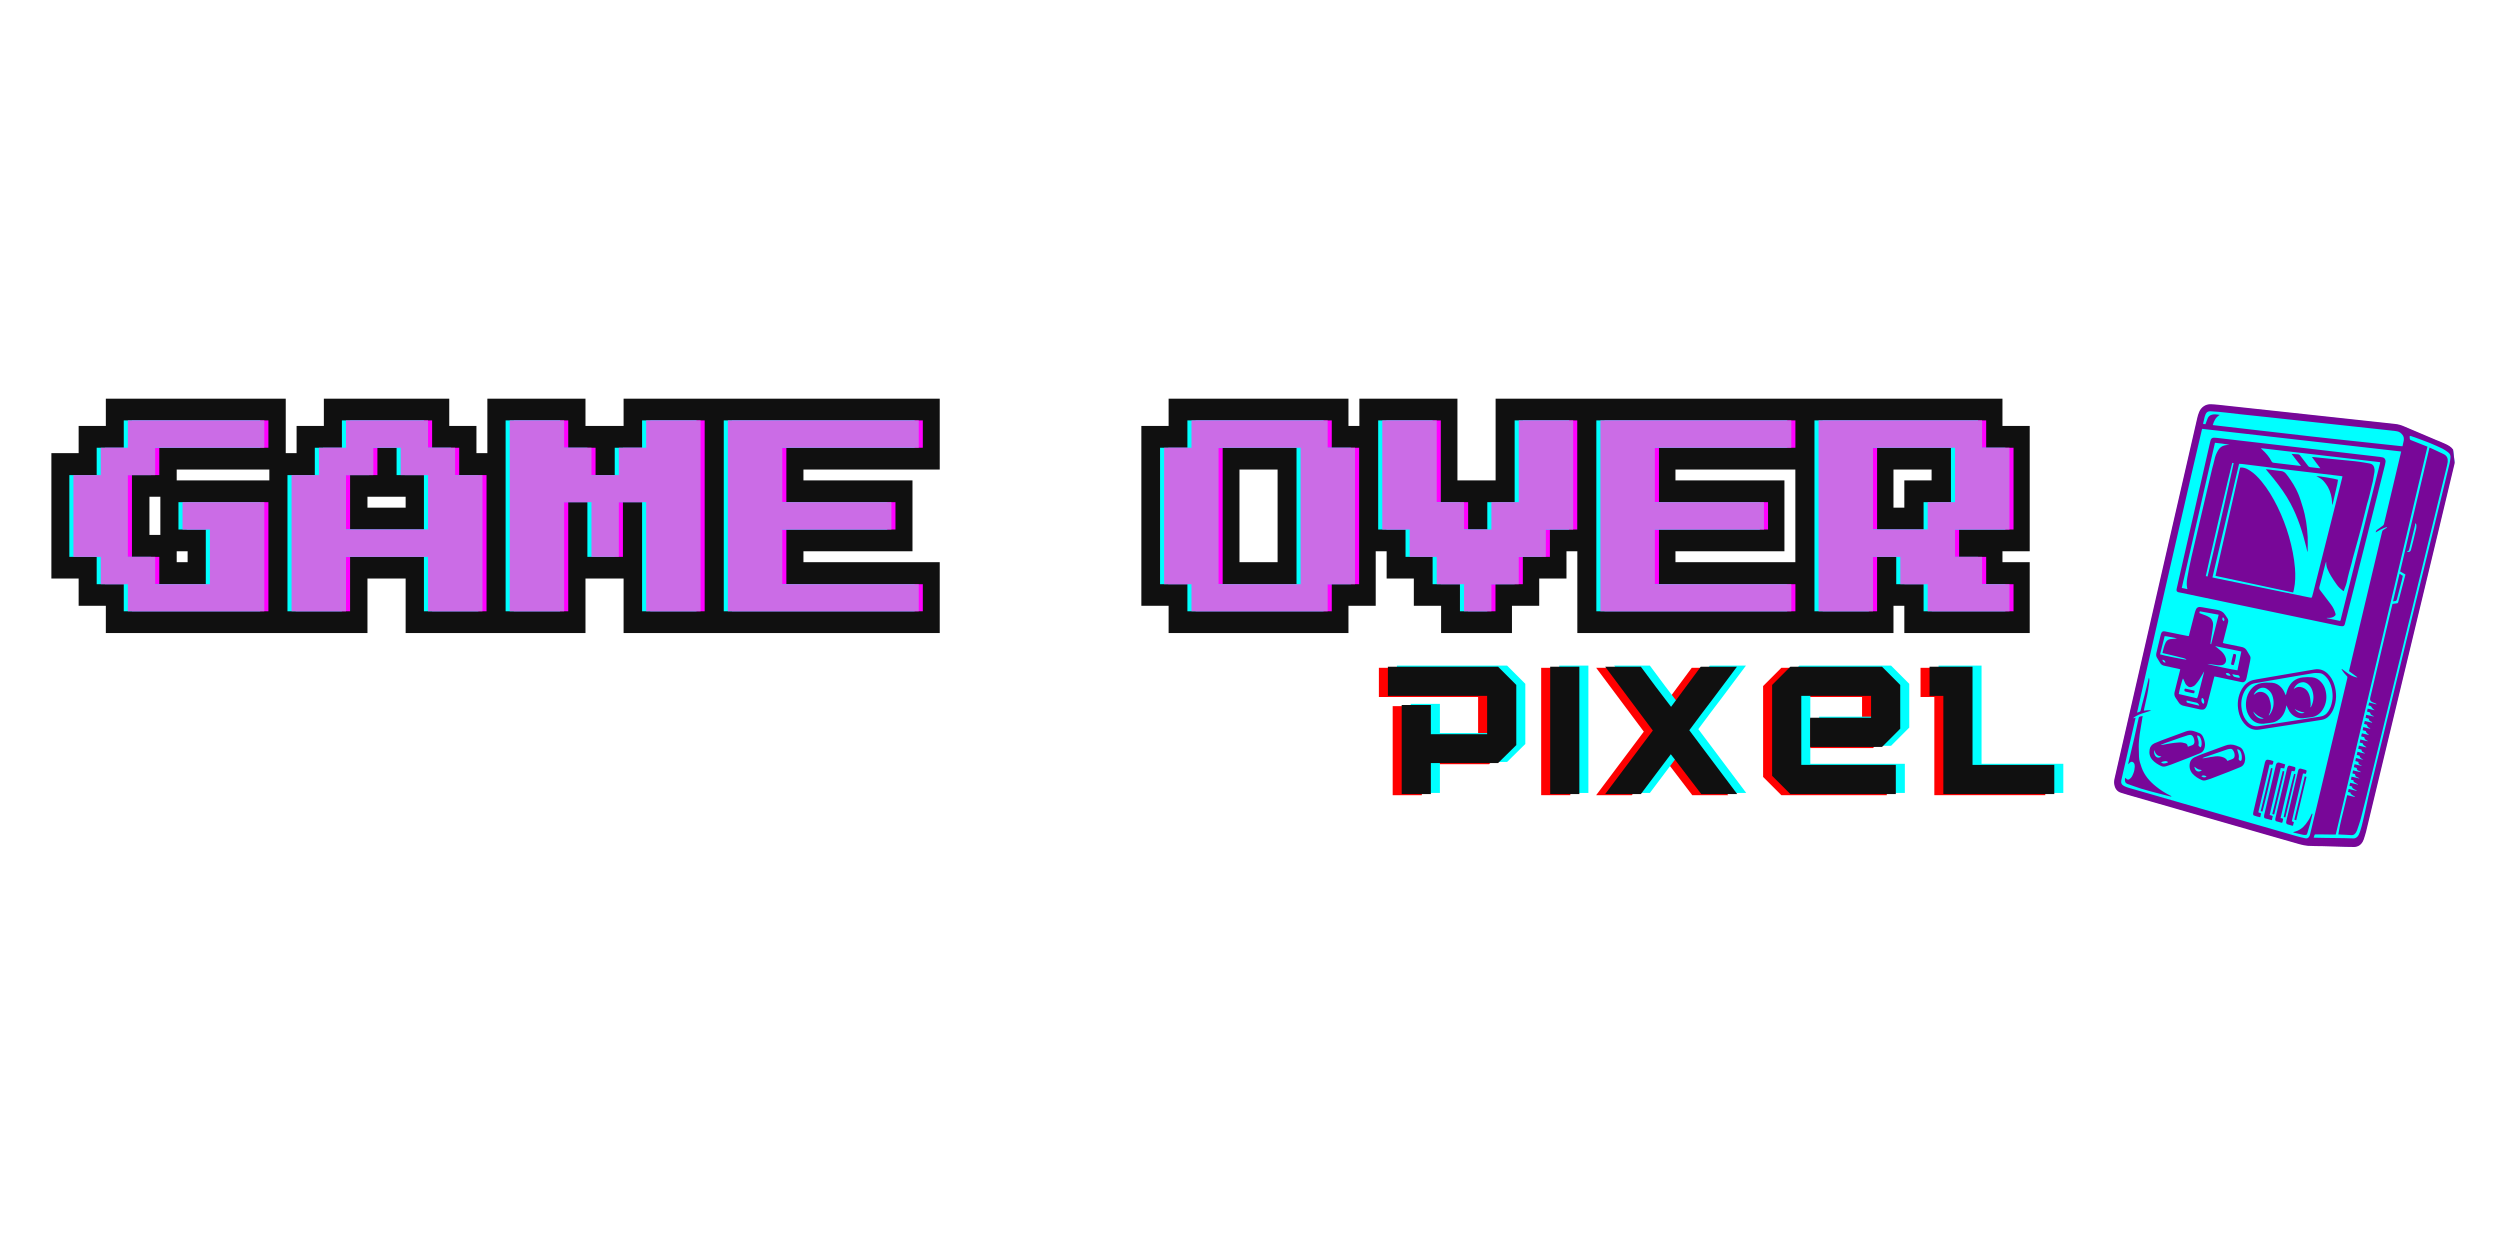 <svg version="1.0" preserveAspectRatio="xMidYMid meet" height="100" viewBox="0 0 150 75" zoomAndPan="magnify" width="200" xmlns:xlink="http://www.w3.org/1999/xlink" xmlns="http://www.w3.org/2000/svg"><defs><g></g><clipPath id="a1d6199bf3"><path clip-rule="nonzero" d="M 126 24 L 148 24 L 148 51 L 126 51 Z M 126 24"></path></clipPath><clipPath id="38bf67d732"><path clip-rule="nonzero" d="M 124.234 25.203 L 146.656 22.527 L 149.91 49.82 L 127.492 52.492 Z M 124.234 25.203"></path></clipPath><clipPath id="483f137c80"><path clip-rule="nonzero" d="M 124.234 25.203 L 146.656 22.527 L 149.91 49.82 L 127.492 52.492 Z M 124.234 25.203"></path></clipPath></defs><path stroke-miterlimit="4" stroke-opacity="1" stroke-width="8" stroke="#101010" d="M 79.995 43.005 L 79.995 38.003 L 75.005 38.003 L 75.005 33.001 L 70.003 33.001 L 70.003 17.995 L 75.005 17.995 L 75.005 13.005 L 79.995 13.005 L 79.995 8.003 L 105.005 8.003 L 105.005 13.005 L 84.997 13.005 L 84.997 17.995 L 79.995 17.995 L 79.995 33.001 L 84.997 33.001 L 84.997 38.003 L 95.001 38.003 L 95.001 27.999 L 89.999 27.999 L 89.999 22.997 L 105.005 22.997 L 105.005 43.005 Z M 109.995 43.005 L 109.995 17.995 L 114.997 17.995 L 114.997 13.005 L 119.999 13.005 L 119.999 8.003 L 135.005 8.003 L 135.005 13.005 L 139.995 13.005 L 139.995 17.995 L 144.997 17.995 L 144.997 43.005 L 135.005 43.005 L 135.005 33.001 L 119.999 33.001 L 119.999 43.005 Z M 119.999 27.999 L 135.005 27.999 L 135.005 17.995 L 130.003 17.995 L 130.003 13.005 L 125.001 13.005 L 125.001 17.995 L 119.999 17.995 Z M 149.999 43.005 L 149.999 8.003 L 160.003 8.003 L 160.003 13.005 L 165.005 13.005 L 165.005 17.995 L 169.995 17.995 L 169.995 13.005 L 174.997 13.005 L 174.997 8.003 L 185.001 8.003 L 185.001 43.005 L 174.997 43.005 L 174.997 22.997 L 169.995 22.997 L 169.995 33.001 L 165.005 33.001 L 165.005 22.997 L 160.003 22.997 L 160.003 43.005 Z M 190.003 43.005 L 190.003 8.003 L 225.004 8.003 L 225.004 13.005 L 199.995 13.005 L 199.995 22.997 L 220.003 22.997 L 220.003 27.999 L 199.995 27.999 L 199.995 38.003 L 225.004 38.003 L 225.004 43.005 Z M 275 43.005 L 275 38.003 L 269.998 38.003 L 269.998 13.005 L 275 13.005 L 275 8.003 L 299.998 8.003 L 299.998 13.005 L 305 13.005 L 305 38.003 L 299.998 38.003 L 299.998 43.005 Z M 280.002 38.003 L 294.996 38.003 L 294.996 13.005 L 280.002 13.005 Z M 324.996 43.005 L 324.996 38.003 L 319.994 38.003 L 319.994 33.001 L 315.004 33.001 L 315.004 27.999 L 310.002 27.999 L 310.002 8.003 L 319.994 8.003 L 319.994 22.997 L 324.996 22.997 L 324.996 27.999 L 329.998 27.999 L 329.998 22.997 L 335 22.997 L 335 8.003 L 345.004 8.003 L 345.004 27.999 L 340.002 27.999 L 340.002 33.001 L 335 33.001 L 335 38.003 L 329.998 38.003 L 329.998 43.005 Z M 349.994 43.005 L 349.994 8.003 L 384.996 8.003 L 384.996 13.005 L 359.998 13.005 L 359.998 22.997 L 379.994 22.997 L 379.994 27.999 L 359.998 27.999 L 359.998 38.003 L 384.996 38.003 L 384.996 43.005 Z M 389.998 43.005 L 389.998 8.003 L 419.998 8.003 L 419.998 13.005 L 425 13.005 L 425 27.999 L 414.996 27.999 L 414.996 33.001 L 419.998 33.001 L 419.998 38.003 L 425 38.003 L 425 43.005 L 409.994 43.005 L 409.994 38.003 L 405.004 38.003 L 405.004 33.001 L 400.002 33.001 L 400.002 43.005 Z M 400.002 27.999 L 409.994 27.999 L 409.994 22.997 L 414.996 22.997 L 414.996 13.005 L 400.002 13.005 Z M 400.002 27.999" stroke-linejoin="miter" fill="none" transform="matrix(0.327, 0, 0, 0.327, -18.5, 22.612)" stroke-linecap="butt"></path><g fill-opacity="1" fill="#101010"><g transform="translate(4.405, 38.318)"><g><path d="M 3.266 -1.641 L 3.266 -3.266 L 1.641 -3.266 L 1.641 -4.906 L 0 -4.906 L 0 -9.812 L 1.641 -9.812 L 1.641 -11.453 L 3.266 -11.453 L 3.266 -13.094 L 11.453 -13.094 L 11.453 -11.453 L 4.906 -11.453 L 4.906 -9.812 L 3.266 -9.812 L 3.266 -4.906 L 4.906 -4.906 L 4.906 -3.266 L 8.188 -3.266 L 8.188 -6.547 L 6.547 -6.547 L 6.547 -8.188 L 11.453 -8.188 L 11.453 -1.641 Z M 3.266 -1.641"></path></g></g></g><g fill-opacity="1" fill="#101010"><g transform="translate(17.494, 38.318)"><g><path d="M 0 -1.641 L 0 -9.812 L 1.641 -9.812 L 1.641 -11.453 L 3.266 -11.453 L 3.266 -13.094 L 8.188 -13.094 L 8.188 -11.453 L 9.812 -11.453 L 9.812 -9.812 L 11.453 -9.812 L 11.453 -1.641 L 8.188 -1.641 L 8.188 -4.906 L 3.266 -4.906 L 3.266 -1.641 Z M 3.266 -6.547 L 8.188 -6.547 L 8.188 -9.812 L 6.547 -9.812 L 6.547 -11.453 L 4.906 -11.453 L 4.906 -9.812 L 3.266 -9.812 Z M 3.266 -6.547"></path></g></g></g><g fill-opacity="1" fill="#101010"><g transform="translate(30.582, 38.318)"><g><path d="M 0 -1.641 L 0 -13.094 L 3.266 -13.094 L 3.266 -11.453 L 4.906 -11.453 L 4.906 -9.812 L 6.547 -9.812 L 6.547 -11.453 L 8.188 -11.453 L 8.188 -13.094 L 11.453 -13.094 L 11.453 -1.641 L 8.188 -1.641 L 8.188 -8.188 L 6.547 -8.188 L 6.547 -4.906 L 4.906 -4.906 L 4.906 -8.188 L 3.266 -8.188 L 3.266 -1.641 Z M 0 -1.641"></path></g></g></g><g fill-opacity="1" fill="#101010"><g transform="translate(43.671, 38.318)"><g><path d="M 0 -1.641 L 0 -13.094 L 11.453 -13.094 L 11.453 -11.453 L 3.266 -11.453 L 3.266 -8.188 L 9.812 -8.188 L 9.812 -6.547 L 3.266 -6.547 L 3.266 -3.266 L 11.453 -3.266 L 11.453 -1.641 Z M 0 -1.641"></path></g></g></g><g fill-opacity="1" fill="#101010"><g transform="translate(56.76, 38.318)"><g></g></g></g><g fill-opacity="1" fill="#101010"><g transform="translate(69.848, 38.318)"><g><path d="M 1.641 -1.641 L 1.641 -3.266 L 0 -3.266 L 0 -11.453 L 1.641 -11.453 L 1.641 -13.094 L 9.812 -13.094 L 9.812 -11.453 L 11.453 -11.453 L 11.453 -3.266 L 9.812 -3.266 L 9.812 -1.641 Z M 3.266 -3.266 L 8.188 -3.266 L 8.188 -11.453 L 3.266 -11.453 Z M 3.266 -3.266"></path></g></g></g><g fill-opacity="1" fill="#101010"><g transform="translate(82.937, 38.318)"><g><path d="M 4.906 -1.641 L 4.906 -3.266 L 3.266 -3.266 L 3.266 -4.906 L 1.641 -4.906 L 1.641 -6.547 L 0 -6.547 L 0 -13.094 L 3.266 -13.094 L 3.266 -8.188 L 4.906 -8.188 L 4.906 -6.547 L 6.547 -6.547 L 6.547 -8.188 L 8.188 -8.188 L 8.188 -13.094 L 11.453 -13.094 L 11.453 -6.547 L 9.812 -6.547 L 9.812 -4.906 L 8.188 -4.906 L 8.188 -3.266 L 6.547 -3.266 L 6.547 -1.641 Z M 4.906 -1.641"></path></g></g></g><g fill-opacity="1" fill="#101010"><g transform="translate(96.025, 38.318)"><g><path d="M 0 -1.641 L 0 -13.094 L 11.453 -13.094 L 11.453 -11.453 L 3.266 -11.453 L 3.266 -8.188 L 9.812 -8.188 L 9.812 -6.547 L 3.266 -6.547 L 3.266 -3.266 L 11.453 -3.266 L 11.453 -1.641 Z M 0 -1.641"></path></g></g></g><g fill-opacity="1" fill="#101010"><g transform="translate(109.114, 38.318)"><g><path d="M 0 -1.641 L 0 -13.094 L 9.812 -13.094 L 9.812 -11.453 L 11.453 -11.453 L 11.453 -6.547 L 8.188 -6.547 L 8.188 -4.906 L 9.812 -4.906 L 9.812 -3.266 L 11.453 -3.266 L 11.453 -1.641 L 6.547 -1.641 L 6.547 -3.266 L 4.906 -3.266 L 4.906 -4.906 L 3.266 -4.906 L 3.266 -1.641 Z M 3.266 -6.547 L 6.547 -6.547 L 6.547 -8.188 L 8.188 -8.188 L 8.188 -11.453 L 3.266 -11.453 Z M 3.266 -6.547"></path></g></g></g><g clip-path="url(#a1d6199bf3)"><g clip-path="url(#38bf67d732)"><g clip-path="url(#483f137c80)"><path fill-rule="nonzero" fill-opacity="1" d="M 141.301 50.789 C 141.285 50.789 141.27 50.793 141.254 50.793 C 141.199 50.793 141.145 50.789 141.09 50.789 C 140.969 50.789 140.844 50.785 140.723 50.781 C 140.539 50.777 140.352 50.77 140.168 50.762 C 139.906 50.754 139.641 50.746 139.375 50.738 C 139.266 50.734 139.152 50.734 139.043 50.734 C 138.859 50.734 138.668 50.73 138.484 50.719 C 138.301 50.707 138.113 50.66 137.992 50.629 C 137.535 50.5 137.07 50.367 136.621 50.234 C 136.473 50.191 136.324 50.148 136.176 50.105 C 134.586 49.652 133 49.195 131.414 48.738 C 130.164 48.379 128.918 48.02 127.668 47.66 C 127.598 47.637 127.523 47.613 127.449 47.594 C 127.395 47.578 127.34 47.559 127.285 47.543 C 127.066 47.477 126.934 47.324 126.887 47.074 C 126.859 46.934 126.883 46.793 126.914 46.66 C 127.023 46.188 127.133 45.711 127.238 45.238 L 128.148 41.281 C 128.707 38.852 129.262 36.426 129.82 33.996 L 130.395 31.48 C 130.883 29.355 131.371 27.227 131.859 25.102 C 131.891 24.965 131.93 24.848 131.973 24.738 C 132.074 24.488 132.289 24.32 132.543 24.289 C 132.574 24.285 132.609 24.281 132.645 24.285 C 132.781 24.289 132.922 24.297 133.078 24.316 C 134.383 24.457 135.688 24.598 136.992 24.738 L 139.309 24.988 C 140.133 25.078 140.957 25.168 141.781 25.258 C 142.062 25.289 142.344 25.316 142.621 25.348 C 142.977 25.387 143.328 25.422 143.68 25.461 C 143.871 25.48 144.059 25.531 144.25 25.617 C 144.711 25.816 145.18 26.012 145.633 26.203 C 145.801 26.273 145.969 26.348 146.137 26.418 C 146.195 26.441 146.254 26.465 146.312 26.488 C 146.43 26.539 146.551 26.59 146.672 26.645 C 146.781 26.691 146.871 26.742 146.953 26.793 C 147.141 26.91 147.246 27.078 147.277 27.297 C 147.301 27.461 147.285 27.637 147.238 27.84 C 147.133 28.273 147.031 28.707 146.926 29.141 C 146.695 30.109 146.457 31.109 146.223 32.094 C 145.539 34.93 144.855 37.766 144.172 40.605 L 142.996 45.484 C 142.648 46.93 142.289 48.422 141.934 49.891 C 141.906 50.012 141.867 50.137 141.828 50.254 C 141.82 50.281 141.809 50.312 141.801 50.344 C 141.785 50.387 141.762 50.434 141.742 50.473 C 141.641 50.66 141.496 50.766 141.301 50.789 Z M 141.301 50.789" fill="#00ffff"></path><path fill-rule="nonzero" fill-opacity="1" d="M 146.969 26.766 C 146.879 26.707 146.781 26.66 146.684 26.617 C 146.508 26.535 146.328 26.465 146.148 26.391 C 145.52 26.125 144.891 25.859 144.262 25.59 C 144.074 25.508 143.887 25.453 143.684 25.434 C 143.051 25.363 142.418 25.297 141.785 25.227 C 140.379 25.074 138.973 24.922 137.566 24.77 C 136.07 24.609 134.578 24.445 133.082 24.285 C 132.938 24.27 132.793 24.258 132.645 24.254 C 132.336 24.242 132.062 24.434 131.945 24.727 C 131.895 24.848 131.859 24.973 131.832 25.094 C 131.148 28.059 130.473 31.023 129.789 33.988 C 128.934 37.723 128.078 41.453 127.223 45.188 C 127.109 45.676 126.996 46.164 126.887 46.656 C 126.852 46.793 126.828 46.938 126.859 47.078 C 126.902 47.32 127.027 47.5 127.273 47.57 C 127.402 47.609 127.531 47.648 127.66 47.688 C 128.91 48.047 130.156 48.406 131.406 48.766 C 132.992 49.223 134.578 49.68 136.168 50.137 C 136.773 50.309 137.379 50.488 137.984 50.656 C 138.148 50.699 138.316 50.738 138.48 50.75 C 138.777 50.77 139.078 50.762 139.375 50.77 C 139.824 50.781 140.273 50.797 140.723 50.812 C 140.898 50.816 141.078 50.82 141.254 50.82 C 141.492 50.809 141.66 50.691 141.77 50.488 C 141.793 50.445 141.812 50.398 141.828 50.352 C 141.875 50.203 141.926 50.051 141.965 49.898 C 142.426 47.988 142.887 46.078 143.344 44.168 C 144.312 40.145 145.281 36.121 146.25 32.098 C 146.59 30.684 146.93 29.266 147.266 27.848 C 147.309 27.664 147.332 27.48 147.305 27.293 C 147.273 27.062 147.16 26.891 146.969 26.766 Z M 132.195 25.375 C 132.223 25.25 132.25 25.129 132.281 25.008 C 132.297 24.949 132.316 24.895 132.34 24.844 C 132.398 24.715 132.5 24.668 132.637 24.676 C 133.234 24.707 133.828 24.789 134.422 24.855 C 135.754 24.992 137.086 25.141 138.418 25.285 C 139.848 25.438 141.281 25.594 142.715 25.75 C 143.035 25.785 143.359 25.82 143.68 25.855 C 143.73 25.863 143.777 25.871 143.828 25.879 C 143.977 25.906 144.086 26 144.168 26.117 C 144.234 26.211 144.238 26.316 144.227 26.422 C 144.207 26.539 144.176 26.652 144.152 26.77 C 144.125 26.77 144.102 26.77 144.078 26.77 C 143.434 26.699 142.789 26.629 142.145 26.562 C 141.707 26.516 141.27 26.469 140.832 26.422 C 140.137 26.344 139.445 26.277 138.75 26.195 C 136.797 25.973 134.84 25.746 132.887 25.52 C 132.852 25.516 132.812 25.512 132.766 25.504 C 132.84 25.254 132.941 25.039 133.184 24.895 C 132.992 24.863 132.824 24.832 132.656 24.902 C 132.555 24.945 132.488 25.023 132.449 25.129 C 132.418 25.203 132.391 25.281 132.363 25.359 C 132.355 25.387 132.344 25.418 132.328 25.453 C 132.281 25.449 132.234 25.445 132.188 25.438 C 132.191 25.414 132.191 25.391 132.195 25.375 Z M 138.566 50.172 C 138.512 50.277 138.434 50.324 138.316 50.297 C 138.145 50.262 137.973 50.219 137.805 50.172 C 135.895 49.621 133.98 49.07 132.066 48.52 C 130.617 48.102 129.164 47.684 127.711 47.266 C 127.625 47.242 127.539 47.207 127.457 47.168 C 127.301 47.094 127.242 46.977 127.281 46.805 C 127.332 46.578 127.383 46.352 127.438 46.121 C 127.66 45.137 127.887 44.152 128.113 43.168 C 128.121 43.137 128.125 43.105 128.137 43.062 C 128.074 43.078 128.035 43.086 127.988 43.098 C 128.023 43.031 128.301 42.879 128.5 42.816 C 128.688 42.754 128.871 42.695 129.074 42.633 C 128.922 42.594 128.781 42.625 128.629 42.641 C 128.645 42.57 128.652 42.508 128.668 42.445 C 128.777 41.973 128.887 41.504 128.945 41.02 C 128.953 40.957 128.961 40.895 128.965 40.828 C 128.965 40.773 128.957 40.719 128.938 40.664 C 128.934 40.676 128.922 40.684 128.922 40.695 C 128.836 41.035 128.758 41.379 128.672 41.719 C 128.617 41.93 128.559 42.141 128.504 42.352 C 128.477 42.449 128.453 42.543 128.434 42.641 C 128.426 42.676 128.406 42.695 128.371 42.707 C 128.32 42.723 128.273 42.738 128.223 42.758 C 128.219 42.691 132.074 25.859 132.125 25.73 C 136.102 26.184 140.078 26.637 144.07 27.09 C 144.062 27.121 144.059 27.148 144.051 27.176 C 143.832 28.102 143.613 29.023 143.395 29.945 C 143.277 30.438 143.16 30.93 143.043 31.418 C 143.031 31.48 143.004 31.52 142.949 31.555 C 142.844 31.629 142.738 31.703 142.637 31.781 C 142.562 31.84 142.555 31.867 142.539 31.945 C 142.758 31.816 142.969 31.691 143.207 31.621 C 143.211 31.629 143.215 31.637 143.223 31.645 C 143.203 31.66 143.188 31.676 143.168 31.691 C 143.117 31.727 143.066 31.762 143.012 31.789 C 142.957 31.816 142.938 31.855 142.926 31.91 C 142.566 33.422 142.207 34.934 141.848 36.441 C 141.551 37.688 141.258 38.93 140.961 40.176 C 140.953 40.203 140.949 40.23 140.941 40.27 C 141.105 40.391 141.273 40.512 141.438 40.633 C 141.438 40.637 141.438 40.641 141.434 40.645 C 141.418 40.645 141.398 40.645 141.383 40.641 C 141.18 40.594 141 40.5 140.836 40.375 C 140.738 40.297 140.633 40.227 140.531 40.152 C 140.523 40.148 140.512 40.145 140.484 40.137 C 140.547 40.238 140.594 40.328 140.668 40.406 C 140.715 40.453 140.758 40.508 140.805 40.555 C 140.848 40.594 140.852 40.633 140.84 40.688 C 140.77 40.969 140.703 41.254 140.637 41.539 C 140.113 43.727 139.594 45.918 139.074 48.105 C 138.922 48.746 138.77 49.391 138.613 50.031 C 138.602 50.078 138.59 50.125 138.566 50.172 Z M 147.027 27.488 C 147.012 27.594 147 27.699 146.977 27.801 C 146.047 31.625 145.113 35.449 144.18 39.27 C 143.488 42.117 142.793 44.961 142.102 47.809 C 142.043 48.055 142 48.305 141.938 48.551 C 141.824 49.004 141.75 49.469 141.598 49.91 C 141.559 50.02 141.516 50.129 141.43 50.215 C 141.367 50.27 141.301 50.305 141.219 50.305 C 141.035 50.301 140.852 50.293 140.668 50.289 C 140.238 50.285 139.812 50.277 139.387 50.273 C 139.219 50.27 139.051 50.266 138.879 50.262 C 138.863 50.262 138.848 50.258 138.82 50.254 C 138.84 50.199 138.855 50.148 138.871 50.102 C 138.883 50.07 138.906 50.062 138.934 50.062 C 139.004 50.062 139.07 50.062 139.137 50.062 C 139.328 50.062 139.516 50.066 139.707 50.07 C 139.828 50.074 139.949 50.074 140.074 50.074 C 140.098 50.074 140.121 50.074 140.145 50.074 C 141.98 42.316 143.812 34.562 145.648 26.801 C 145.418 26.711 145.199 26.621 144.98 26.535 C 144.867 26.492 144.758 26.445 144.645 26.402 C 144.609 26.387 144.59 26.363 144.586 26.324 C 144.586 26.285 144.578 26.25 144.578 26.211 C 144.578 26.16 144.594 26.148 144.645 26.16 C 144.734 26.188 144.82 26.219 144.91 26.25 C 145.203 26.359 145.496 26.461 145.785 26.578 C 146.047 26.684 146.301 26.801 146.555 26.922 C 146.664 26.977 146.762 27.051 146.863 27.121 C 146.992 27.207 147.055 27.328 147.027 27.488 Z M 130.711 35.535 C 130.754 35.547 130.801 35.555 130.848 35.562 C 134.027 36.23 137.203 36.895 140.383 37.559 C 140.434 37.566 140.48 37.574 140.531 37.574 C 140.613 37.574 140.656 37.543 140.684 37.465 C 140.691 37.445 140.695 37.422 140.703 37.398 C 140.883 36.68 141.062 35.961 141.246 35.242 C 141.711 33.395 142.18 31.547 142.645 29.703 C 142.797 29.098 142.949 28.496 143.098 27.895 C 143.121 27.812 143.125 27.727 143.137 27.664 C 143.117 27.547 143.07 27.469 142.969 27.445 C 142.914 27.434 142.855 27.422 142.797 27.414 C 139.539 27.031 136.277 26.652 133.016 26.273 C 132.953 26.266 132.895 26.262 132.832 26.262 C 132.738 26.262 132.672 26.312 132.641 26.402 C 132.629 26.438 132.621 26.48 132.609 26.52 C 132.359 27.621 132.109 28.723 131.855 29.824 C 131.59 31 131.32 32.172 131.051 33.344 C 130.914 33.949 130.777 34.559 130.637 35.164 C 130.625 35.23 130.602 35.293 130.594 35.359 C 130.578 35.457 130.613 35.508 130.711 35.535 Z M 135.754 26.902 C 136.285 26.965 136.82 27.027 137.355 27.09 C 139.137 27.297 140.922 27.508 142.707 27.719 C 142.738 27.723 142.77 27.727 142.793 27.73 C 142.801 27.742 142.801 27.742 142.805 27.746 C 142.805 27.746 142.809 27.75 142.809 27.754 C 142.805 27.766 142.805 27.777 142.805 27.789 C 142.012 30.93 141.223 34.07 140.434 37.211 C 140.43 37.223 140.422 37.23 140.41 37.258 C 140.141 37.199 139.875 37.145 139.609 37.09 C 139.609 37.082 139.609 37.074 139.609 37.07 C 139.641 37.07 139.676 37.074 139.707 37.074 C 139.855 37.078 139.992 37.047 140.102 36.941 C 140.137 36.906 140.145 36.875 140.133 36.832 C 140.074 36.625 139.984 36.434 139.852 36.262 C 139.633 35.977 139.418 35.688 139.199 35.402 C 139.156 35.344 139.145 35.289 139.164 35.219 C 139.285 34.758 139.402 34.297 139.52 33.836 C 139.531 33.789 139.547 33.746 139.57 33.703 C 139.57 33.723 139.574 33.742 139.574 33.766 C 139.574 33.902 139.602 34.035 139.656 34.156 C 139.715 34.297 139.781 34.434 139.863 34.562 C 139.969 34.742 140.09 34.914 140.211 35.086 C 140.312 35.23 140.445 35.348 140.586 35.453 C 140.594 35.461 140.605 35.461 140.621 35.469 C 140.648 35.398 140.672 35.324 140.699 35.258 C 140.781 35.062 140.828 34.855 140.867 34.648 C 140.887 34.551 140.914 34.449 140.941 34.352 C 140.992 34.16 141.051 33.965 141.102 33.77 C 141.125 33.699 141.133 33.621 141.152 33.551 C 141.207 33.348 141.266 33.152 141.32 32.949 C 141.367 32.781 141.418 32.609 141.461 32.438 C 141.539 32.16 141.613 31.883 141.684 31.605 C 141.801 31.156 141.91 30.699 142.023 30.246 C 142.051 30.137 142.086 30.031 142.117 29.922 C 142.141 29.828 142.164 29.734 142.188 29.641 C 142.23 29.465 142.273 29.289 142.312 29.113 C 142.332 29.039 142.352 28.965 142.367 28.891 C 142.402 28.699 142.438 28.508 142.469 28.312 C 142.484 28.223 142.473 28.137 142.449 28.047 C 142.414 27.91 142.32 27.84 142.195 27.812 C 142.078 27.789 141.957 27.77 141.84 27.75 C 141.656 27.723 141.473 27.688 141.285 27.672 C 140.77 27.617 140.258 27.57 139.742 27.52 C 139.426 27.488 139.109 27.453 138.793 27.422 C 138.773 27.418 138.754 27.418 138.715 27.418 C 138.875 27.652 139.051 27.863 139.219 28.094 C 139.176 28.094 139.152 28.094 139.129 28.09 C 138.961 28.07 138.793 28.051 138.621 28.031 C 138.562 28.023 138.52 28.004 138.484 27.953 C 138.328 27.75 138.168 27.547 138.016 27.34 C 137.977 27.285 137.934 27.262 137.867 27.258 C 137.75 27.254 137.633 27.242 137.496 27.234 C 137.68 27.484 137.867 27.715 138.062 27.957 C 138.016 27.953 137.988 27.953 137.961 27.949 C 137.445 27.891 136.934 27.828 136.418 27.766 C 136.363 27.758 136.324 27.742 136.297 27.688 C 136.152 27.406 135.953 27.176 135.719 26.965 C 135.699 26.949 135.684 26.93 135.656 26.906 C 135.691 26.887 135.723 26.898 135.754 26.902 Z M 134.535 27.84 C 135.074 27.906 135.617 27.973 136.16 28.043 C 136.488 28.082 136.82 28.129 137.148 28.168 C 138.242 28.301 139.336 28.43 140.43 28.559 C 140.465 28.566 140.504 28.57 140.547 28.578 C 140.543 28.605 140.543 28.629 140.535 28.648 C 140.48 28.879 140.422 29.109 140.363 29.336 C 139.996 30.793 139.629 32.246 139.262 33.703 C 139.105 34.32 138.949 34.938 138.793 35.555 C 138.777 35.629 138.754 35.699 138.734 35.773 C 138.703 35.871 138.703 35.871 138.605 35.855 C 138.461 35.824 138.316 35.793 138.168 35.766 C 137.195 35.562 136.219 35.363 135.242 35.164 C 134.449 35 133.652 34.836 132.855 34.672 C 132.824 34.668 132.793 34.66 132.746 34.648 C 133.281 32.371 133.812 30.102 134.344 27.828 C 134.414 27.832 134.473 27.832 134.535 27.84 Z M 134.02 27.785 C 134.023 27.863 132.492 34.508 132.453 34.59 C 132.418 34.582 132.383 34.574 132.348 34.566 C 132.348 34.488 133.891 27.867 133.934 27.773 C 133.961 27.777 133.992 27.781 134.02 27.785 Z M 132.898 26.566 C 133.195 26.598 133.484 26.633 133.77 26.684 C 133.672 26.695 133.57 26.699 133.477 26.723 C 133.312 26.762 133.184 26.859 133.094 27.008 C 132.988 27.184 132.91 27.371 132.871 27.574 C 132.836 27.758 132.773 27.938 132.73 28.117 C 132.312 29.891 131.895 31.66 131.484 33.434 C 131.387 33.848 131.312 34.27 131.234 34.688 C 131.215 34.801 131.203 34.918 131.203 35.035 C 131.199 35.109 131.219 35.184 131.227 35.262 C 131.23 35.285 131.238 35.309 131.246 35.348 C 131.129 35.324 131.023 35.305 130.906 35.277 C 131.57 32.371 132.234 29.473 132.898 26.566 Z M 129.605 39.77 C 129.664 39.875 129.754 39.926 129.871 39.949 C 130.152 40.004 130.43 40.07 130.711 40.129 C 130.742 40.137 130.777 40.148 130.816 40.16 C 130.809 40.203 130.801 40.23 130.793 40.258 C 130.742 40.457 130.691 40.652 130.641 40.852 C 130.586 41.078 130.527 41.305 130.473 41.531 C 130.445 41.652 130.465 41.766 130.535 41.867 C 130.594 41.957 130.656 42.043 130.715 42.137 C 130.785 42.254 130.887 42.32 131.02 42.348 C 131.348 42.418 131.676 42.492 132.004 42.566 C 132.047 42.574 132.09 42.578 132.133 42.578 C 132.219 42.582 132.285 42.547 132.336 42.477 C 132.387 42.414 132.414 42.34 132.434 42.266 C 132.566 41.738 132.699 41.211 132.836 40.684 C 132.844 40.652 132.855 40.621 132.867 40.586 C 132.934 40.598 132.988 40.609 133.047 40.621 C 133.527 40.723 134.008 40.82 134.488 40.926 C 134.648 40.961 134.723 40.875 134.766 40.773 C 134.781 40.727 134.797 40.676 134.805 40.625 C 134.875 40.301 134.941 39.977 135.008 39.652 C 135.02 39.602 135.023 39.543 135.031 39.488 C 135.035 39.434 135.023 39.387 134.992 39.34 C 134.93 39.242 134.867 39.141 134.812 39.039 C 134.758 38.938 134.676 38.875 134.57 38.836 C 134.527 38.824 134.484 38.812 134.441 38.805 C 134.117 38.738 133.789 38.672 133.465 38.605 C 133.434 38.598 133.406 38.59 133.371 38.578 C 133.379 38.539 133.387 38.508 133.395 38.477 C 133.488 38.102 133.582 37.73 133.68 37.355 C 133.707 37.254 133.699 37.168 133.637 37.082 C 133.602 37.031 133.562 36.977 133.531 36.922 C 133.414 36.73 133.246 36.625 133.02 36.59 C 132.73 36.547 132.441 36.488 132.148 36.438 C 132.098 36.426 132.047 36.422 131.992 36.418 C 131.898 36.418 131.82 36.453 131.773 36.535 C 131.742 36.602 131.715 36.668 131.695 36.738 C 131.582 37.18 131.469 37.621 131.355 38.062 C 131.348 38.098 131.336 38.129 131.328 38.164 C 131.297 38.164 131.273 38.16 131.25 38.156 C 131.121 38.129 130.988 38.102 130.855 38.078 C 130.535 38.012 130.215 37.945 129.895 37.883 C 129.773 37.859 129.715 37.895 129.668 38.008 C 129.656 38.043 129.645 38.078 129.637 38.117 C 129.578 38.359 129.52 38.605 129.461 38.848 C 129.438 38.961 129.41 39.07 129.383 39.184 C 129.363 39.277 129.363 39.367 129.414 39.453 C 129.477 39.559 129.543 39.664 129.605 39.77 Z M 133.375 37.027 C 133.484 37.145 133.488 37.16 133.434 37.277 C 133.324 37.195 133.312 37.156 133.375 37.027 Z M 129.738 39.586 C 129.836 39.586 129.906 39.645 129.934 39.758 C 129.828 39.758 129.77 39.707 129.738 39.586 Z M 131.777 42.301 C 131.609 42.262 131.441 42.219 131.277 42.176 C 131.191 42.152 131.18 42.121 131.195 42.035 C 131.219 42.035 131.242 42.035 131.262 42.043 C 131.434 42.078 131.605 42.117 131.777 42.156 C 131.859 42.172 131.918 42.23 131.961 42.34 C 131.891 42.328 131.832 42.316 131.777 42.301 Z M 132.246 42.18 C 132.227 42.227 132.195 42.234 132.168 42.207 C 132.078 42.125 132.059 42 132.113 41.875 C 132.133 41.883 132.156 41.887 132.176 41.898 C 132.234 41.945 132.273 42.113 132.246 42.18 Z M 133.551 40.383 C 133.715 40.367 133.781 40.406 133.836 40.551 C 133.633 40.539 133.578 40.516 133.551 40.383 Z M 134.34 40.668 C 134.242 40.652 134.141 40.641 134.051 40.605 C 134.004 40.586 133.98 40.52 133.941 40.477 C 133.949 40.469 133.953 40.461 133.957 40.457 C 133.984 40.461 134.012 40.465 134.039 40.469 C 134.113 40.484 134.188 40.508 134.262 40.508 C 134.336 40.512 134.359 40.555 134.383 40.605 C 134.398 40.641 134.379 40.676 134.34 40.668 Z M 134.48 39.09 C 134.406 39.473 134.324 39.848 134.246 40.219 C 134.156 40.223 132.527 39.883 132.445 39.836 C 132.5 39.84 132.551 39.84 132.605 39.848 C 132.75 39.867 132.895 39.895 133.039 39.91 C 133.113 39.922 133.188 39.918 133.266 39.914 C 133.438 39.906 133.617 39.754 133.551 39.504 C 133.512 39.344 133.418 39.211 133.305 39.098 C 133.203 39 133.09 38.918 132.984 38.828 C 132.969 38.816 132.945 38.812 132.93 38.805 C 132.934 38.793 132.941 38.785 132.945 38.773 C 133.453 38.879 133.961 38.984 134.48 39.09 Z M 131.988 36.676 C 132.363 36.746 132.738 36.812 133.121 36.883 C 132.969 37.48 132.82 38.066 132.668 38.656 C 132.621 38.641 132.625 38.609 132.629 38.582 C 132.668 38.328 132.711 38.074 132.746 37.82 C 132.766 37.707 132.777 37.59 132.785 37.473 C 132.789 37.34 132.742 37.223 132.66 37.117 C 132.629 37.082 132.586 37.051 132.543 37.027 C 132.402 36.938 132.242 36.895 132.086 36.832 C 132.047 36.816 132.008 36.801 131.961 36.781 C 131.969 36.746 131.977 36.719 131.988 36.676 Z M 131.504 41.215 C 131.59 41.188 131.672 41.145 131.73 41.074 C 131.809 40.98 131.891 40.887 131.953 40.785 C 132.055 40.625 132.145 40.457 132.246 40.285 C 132.242 40.309 132.242 40.328 132.238 40.344 C 132.125 40.805 132.008 41.262 131.891 41.719 C 131.875 41.781 131.848 41.84 131.824 41.898 C 131.453 41.812 131.09 41.727 130.727 41.641 C 130.738 41.496 130.934 40.766 130.977 40.707 C 130.988 40.727 131 40.746 131.012 40.766 C 131.047 40.84 131.078 40.918 131.113 40.996 C 131.148 41.074 131.203 41.129 131.27 41.18 C 131.344 41.234 131.418 41.242 131.504 41.215 Z M 129.879 38.168 C 129.941 38.16 130.504 38.266 130.621 38.309 C 130.492 38.32 130.355 38.332 130.219 38.348 C 130.094 38.363 130.004 38.434 129.945 38.543 C 129.848 38.742 129.797 38.957 129.746 39.18 C 129.938 39.223 130.121 39.27 130.305 39.312 C 130.547 39.375 130.793 39.434 131.035 39.492 C 131.074 39.504 131.109 39.52 131.148 39.539 C 131.164 39.547 131.176 39.562 131.191 39.582 C 131.117 39.594 129.688 39.301 129.605 39.262 C 129.695 38.898 129.785 38.531 129.879 38.168 Z M 134.367 44.816 C 134.301 44.789 134.234 44.758 134.164 44.734 C 133.941 44.652 133.723 44.652 133.5 44.742 C 133.07 44.906 132.633 45.059 132.203 45.219 C 132.02 45.285 131.844 45.359 131.668 45.438 C 131.52 45.508 131.422 45.625 131.391 45.789 C 131.344 46.027 131.395 46.246 131.555 46.426 C 131.707 46.594 131.898 46.711 132.102 46.801 C 132.18 46.836 132.266 46.84 132.348 46.816 C 132.445 46.789 132.539 46.762 132.633 46.727 C 133.008 46.582 133.387 46.438 133.762 46.293 C 133.98 46.207 134.199 46.117 134.418 46.027 C 134.547 45.977 134.633 45.879 134.676 45.746 C 134.707 45.637 134.719 45.527 134.703 45.418 C 134.688 45.281 134.645 45.156 134.586 45.035 C 134.539 44.938 134.469 44.859 134.367 44.816 Z M 131.82 46.27 C 131.719 46.219 131.684 46.121 131.664 46.016 C 131.668 46.016 131.676 46.012 131.68 46.008 C 131.715 46.035 131.746 46.066 131.781 46.09 C 131.852 46.141 131.926 46.176 132.012 46.184 C 132.062 46.188 132.062 46.191 132.105 46.238 C 132.012 46.277 131.918 46.32 131.82 46.27 Z M 132.082 46.574 C 132.156 46.496 132.32 46.512 132.391 46.605 C 132.281 46.664 132.184 46.656 132.082 46.574 Z M 134.078 45.348 C 134.074 45.438 134.031 45.508 133.941 45.543 C 133.848 45.582 133.746 45.617 133.645 45.656 C 133.598 45.555 133.523 45.5 133.438 45.457 C 133.27 45.383 133.094 45.363 132.914 45.383 C 132.73 45.402 132.547 45.441 132.363 45.473 C 132.289 45.484 132.219 45.496 132.145 45.504 C 132.176 45.465 132.219 45.453 132.258 45.438 C 132.719 45.277 133.176 45.121 133.633 44.965 C 133.691 44.945 133.758 44.938 133.82 44.93 C 133.883 44.922 133.934 44.953 133.973 45.004 C 134.047 45.105 134.086 45.219 134.078 45.348 Z M 134.504 45.547 C 134.504 45.551 134.504 45.559 134.5 45.562 C 134.488 45.629 134.457 45.66 134.426 45.652 C 134.367 45.645 134.309 45.574 134.32 45.523 C 134.352 45.398 134.324 45.277 134.289 45.16 C 134.273 45.117 134.258 45.07 134.246 45.027 C 134.238 45.008 134.238 44.984 134.234 44.949 C 134.34 44.973 134.402 45.023 134.438 45.102 C 134.504 45.242 134.523 45.391 134.504 45.547 Z M 132.012 45.191 C 132.141 45.141 132.223 45.039 132.262 44.906 C 132.297 44.801 132.309 44.691 132.293 44.578 C 132.273 44.43 132.227 44.293 132.156 44.164 C 132.113 44.09 132.055 44.027 131.973 43.992 C 131.859 43.949 131.746 43.902 131.629 43.867 C 131.469 43.816 131.309 43.828 131.148 43.887 C 130.676 44.062 130.199 44.234 129.727 44.41 C 129.57 44.469 129.418 44.531 129.266 44.598 C 129.109 44.672 129.004 44.797 128.977 44.969 C 128.938 45.203 128.984 45.418 129.148 45.598 C 129.297 45.762 129.484 45.875 129.684 45.969 C 129.773 46.008 129.867 46.004 129.961 45.977 C 130.059 45.945 130.16 45.914 130.258 45.879 C 130.617 45.742 130.973 45.605 131.328 45.465 C 131.559 45.375 131.785 45.285 132.012 45.191 Z M 131.828 44.125 C 131.926 44.133 131.984 44.188 132.02 44.262 C 132.074 44.371 132.102 44.484 132.098 44.609 C 132.098 44.652 132.098 44.695 132.086 44.738 C 132.082 44.77 132.062 44.801 132.043 44.844 C 132 44.812 131.961 44.797 131.934 44.77 C 131.918 44.75 131.902 44.715 131.91 44.691 C 131.941 44.555 131.906 44.43 131.867 44.305 C 131.855 44.266 131.844 44.227 131.832 44.188 C 131.828 44.168 131.828 44.148 131.828 44.125 Z M 129.293 45.312 C 129.242 45.215 129.23 45.102 129.27 45 C 129.289 45.105 129.324 45.203 129.402 45.277 C 129.477 45.355 129.578 45.371 129.684 45.395 C 129.52 45.504 129.375 45.469 129.293 45.312 Z M 129.664 45.734 C 129.836 45.656 130.016 45.633 130.086 45.738 C 129.906 45.832 129.754 45.836 129.664 45.734 Z M 131.121 44.598 C 130.996 44.559 130.871 44.535 130.742 44.547 C 130.574 44.559 130.41 44.574 130.246 44.602 C 130.082 44.625 129.926 44.66 129.762 44.691 C 129.727 44.699 129.691 44.699 129.652 44.703 C 129.652 44.699 129.648 44.695 129.648 44.691 C 129.734 44.656 129.816 44.617 129.902 44.586 C 130.215 44.477 130.523 44.367 130.836 44.258 C 130.98 44.207 131.121 44.16 131.266 44.117 C 131.457 44.059 131.559 44.105 131.629 44.297 C 131.652 44.359 131.664 44.434 131.668 44.5 C 131.668 44.594 131.629 44.668 131.543 44.707 C 131.457 44.742 131.367 44.77 131.273 44.805 C 131.266 44.781 131.258 44.762 131.254 44.742 C 131.242 44.664 131.191 44.621 131.121 44.598 Z M 139.672 40.43 C 139.445 40.207 139.18 40.113 138.863 40.168 C 138.336 40.258 137.805 40.348 137.277 40.438 C 136.656 40.547 136.039 40.652 135.418 40.758 C 135.262 40.785 135.102 40.812 134.961 40.891 C 134.703 41.035 134.535 41.254 134.422 41.516 C 134.234 41.957 134.223 42.406 134.359 42.863 C 134.441 43.125 134.578 43.359 134.785 43.547 C 135.008 43.742 135.262 43.82 135.555 43.777 C 136.168 43.68 136.777 43.586 137.391 43.492 C 137.621 43.453 137.852 43.418 138.082 43.383 C 138.488 43.32 138.898 43.254 139.305 43.191 C 139.48 43.16 139.629 43.082 139.75 42.949 C 139.863 42.824 139.953 42.684 140.012 42.527 C 140.203 42.055 140.211 41.574 140.059 41.086 C 139.98 40.84 139.859 40.613 139.672 40.43 Z M 139.844 42.395 C 139.809 42.488 139.758 42.578 139.707 42.668 C 139.59 42.859 139.422 42.969 139.195 43 C 139.027 43.023 138.855 43.051 138.688 43.078 C 138.23 43.148 137.773 43.219 137.316 43.293 C 136.73 43.383 136.141 43.469 135.551 43.566 C 135.258 43.617 135.031 43.516 134.84 43.305 C 134.684 43.137 134.586 42.934 134.535 42.711 C 134.441 42.34 134.457 41.973 134.605 41.613 C 134.68 41.434 134.785 41.277 134.938 41.156 C 135.035 41.078 135.141 41.023 135.266 41 C 135.664 40.93 136.066 40.859 136.465 40.789 C 136.871 40.719 137.277 40.648 137.684 40.578 C 138.051 40.516 138.418 40.449 138.789 40.391 C 138.91 40.371 139.039 40.383 139.164 40.387 C 139.301 40.391 139.41 40.469 139.508 40.559 C 139.68 40.719 139.789 40.918 139.859 41.137 C 139.992 41.559 139.992 41.977 139.844 42.395 Z M 130.148 47.699 C 130.191 47.723 130.238 47.746 130.293 47.773 C 130.254 47.805 130.219 47.789 130.191 47.781 C 129.992 47.734 129.793 47.684 129.598 47.629 C 129.215 47.527 128.836 47.43 128.457 47.316 C 128.184 47.23 127.918 47.129 127.648 47.035 C 127.547 47 127.5 46.926 127.496 46.82 C 127.496 46.77 127.492 46.719 127.512 46.668 C 127.523 46.672 127.527 46.676 127.531 46.68 C 127.641 46.805 127.715 46.812 127.836 46.691 C 127.922 46.609 127.961 46.504 128.004 46.398 C 128.055 46.273 128.078 46.141 128.086 46.004 C 128.09 45.926 128.082 45.848 128.031 45.777 C 127.961 45.691 127.879 45.68 127.797 45.75 C 127.758 45.781 127.727 45.82 127.684 45.863 C 127.695 45.816 127.699 45.781 127.711 45.742 C 127.828 45.25 127.945 44.758 128.062 44.262 C 128.117 44.023 128.164 43.781 128.219 43.543 C 128.254 43.383 128.293 43.227 128.324 43.066 C 128.336 43.027 128.352 43.004 128.391 42.996 C 128.441 42.984 128.492 42.977 128.559 42.961 C 128.551 43.004 128.547 43.035 128.543 43.062 C 128.492 43.375 128.438 43.688 128.391 43.996 C 128.352 44.266 128.324 44.535 128.324 44.809 C 128.328 45.008 128.332 45.207 128.34 45.402 C 128.348 45.625 128.418 45.832 128.492 46.039 C 128.66 46.52 128.984 46.891 129.375 47.199 C 129.617 47.391 129.871 47.562 130.148 47.699 Z M 136.18 48.898 C 136.242 48.918 136.301 48.938 136.367 48.961 C 136.355 49.004 136.348 49.043 136.34 49.086 C 136.332 49.125 136.324 49.164 136.312 49.211 C 136.172 49.176 136.039 49.141 135.91 49.102 C 135.867 49.094 135.848 49.059 135.844 49.02 C 135.84 48.98 135.844 48.938 135.852 48.898 C 136.086 47.898 136.32 46.898 136.555 45.898 C 136.582 45.777 136.664 45.723 136.777 45.762 C 136.887 45.797 136.996 45.828 137.113 45.863 C 137.09 45.953 137.074 46.027 137.055 46.105 C 136.98 46.094 136.918 46.086 136.844 46.078 C 136.625 47.016 136.402 47.953 136.18 48.898 Z M 137.578 49.543 C 137.551 49.539 137.531 49.539 137.508 49.535 C 137.426 49.512 137.344 49.488 137.266 49.465 C 137.199 49.445 137.168 49.406 137.168 49.336 C 137.168 49.305 137.176 49.273 137.184 49.242 C 137.41 48.273 137.641 47.305 137.867 46.336 C 137.879 46.297 137.883 46.25 137.898 46.211 C 137.926 46.129 137.977 46.102 138.059 46.121 C 138.148 46.145 138.238 46.168 138.328 46.195 C 138.395 46.219 138.402 46.234 138.391 46.301 C 138.383 46.324 138.379 46.344 138.371 46.367 C 138.367 46.383 138.363 46.402 138.352 46.43 C 138.301 46.422 138.246 46.418 138.18 46.41 C 137.953 47.359 137.734 48.312 137.508 49.273 C 137.555 49.293 137.59 49.312 137.633 49.328 C 137.613 49.402 137.598 49.469 137.578 49.543 Z M 136.836 49.078 C 136.887 49.094 136.934 49.105 136.984 49.121 C 136.988 49.199 136.961 49.266 136.945 49.336 C 136.938 49.367 136.906 49.371 136.883 49.363 C 136.773 49.336 136.668 49.305 136.562 49.27 C 136.543 49.262 136.523 49.234 136.52 49.211 C 136.512 49.176 136.516 49.137 136.523 49.102 C 136.758 48.094 136.992 47.09 137.23 46.086 C 137.238 46.051 137.254 46.02 137.27 45.988 C 137.297 45.949 137.336 45.93 137.383 45.941 C 137.477 45.965 137.57 45.988 137.664 46.016 C 137.707 46.027 137.73 46.059 137.723 46.109 C 137.715 46.168 137.707 46.223 137.664 46.277 C 137.613 46.27 137.562 46.262 137.5 46.254 C 137.277 47.191 137.059 48.133 136.836 49.078 Z M 135.5 48.738 C 135.562 48.762 135.609 48.781 135.668 48.805 C 135.652 48.883 135.633 48.953 135.613 49.035 C 135.48 49.012 135.359 48.973 135.238 48.93 C 135.199 48.914 135.184 48.875 135.184 48.836 C 135.184 48.801 135.191 48.762 135.199 48.727 C 135.434 47.73 135.664 46.738 135.898 45.742 C 135.906 45.715 135.918 45.688 135.93 45.66 C 135.957 45.605 136.004 45.578 136.062 45.582 C 136.18 45.59 136.293 45.621 136.402 45.668 C 136.402 45.695 136.402 45.715 136.398 45.734 C 136.367 45.895 136.367 45.895 136.203 45.875 C 136.195 45.875 136.191 45.875 136.172 45.879 C 135.949 46.828 135.727 47.781 135.5 48.738 Z M 138.742 48.883 C 138.695 49.066 138.652 49.246 138.605 49.426 C 138.551 49.621 138.492 49.812 138.434 50.008 C 138.414 50.07 138.395 50.094 138.324 50.098 C 138.273 50.098 138.223 50.098 138.176 50.086 C 138 50.047 137.828 50.004 137.656 49.965 C 137.637 49.957 137.617 49.945 137.582 49.93 C 137.609 49.922 137.621 49.918 137.637 49.914 C 137.93 49.848 138.16 49.684 138.344 49.449 C 138.461 49.297 138.566 49.141 138.641 48.965 C 138.66 48.914 138.688 48.863 138.711 48.812 C 138.762 48.832 138.75 48.859 138.742 48.883 Z M 138.285 46.582 C 138.328 46.598 138.352 46.605 138.391 46.613 C 138.191 47.48 137.98 48.344 137.773 49.215 C 137.73 49.203 137.699 49.195 137.66 49.184 C 137.867 48.316 138.07 47.453 138.285 46.582 Z M 136.352 46.102 C 136.355 46.191 135.82 48.484 135.746 48.691 C 135.715 48.684 135.684 48.68 135.641 48.668 C 135.848 47.805 136.051 46.949 136.262 46.082 C 136.305 46.09 136.328 46.098 136.352 46.102 Z M 137.141 48.961 C 137.137 48.988 137.129 49.012 137.117 49.047 C 137.082 49.035 137.051 49.027 137.02 49.02 C 137.027 48.898 137.605 46.516 137.648 46.43 C 137.672 46.434 137.695 46.441 137.73 46.449 C 137.723 46.504 137.715 46.555 137.703 46.605 C 137.582 47.117 137.461 47.633 137.34 48.145 C 137.273 48.418 137.207 48.688 137.141 48.961 Z M 137.02 46.484 C 136.836 47.258 136.652 48.031 136.469 48.801 C 136.461 48.824 136.453 48.844 136.445 48.871 C 136.41 48.863 136.379 48.855 136.336 48.844 C 136.543 47.984 136.746 47.125 136.961 46.262 C 136.996 46.27 137.023 46.27 137.043 46.273 C 137.051 46.289 137.055 46.297 137.055 46.305 C 137.043 46.363 137.035 46.426 137.02 46.484 Z M 146.609 27.242 C 146.465 27.176 146.316 27.105 146.168 27.035 C 146.066 26.984 145.961 26.938 145.859 26.891 C 145.832 26.879 145.809 26.871 145.77 26.855 C 145.176 29.34 144.594 31.812 144.008 34.285 C 144.121 34.348 144.223 34.41 144.324 34.469 C 144.324 34.488 144.32 34.496 144.32 34.504 C 144.176 35.047 144.031 35.59 143.891 36.133 C 143.875 36.184 143.848 36.199 143.797 36.203 C 143.719 36.211 143.637 36.223 143.551 36.234 C 143.543 36.254 143.535 36.281 143.531 36.305 C 143.09 38.164 142.652 40.023 142.211 41.879 C 142.184 41.996 142.223 42.078 142.332 42.125 C 142.402 42.156 142.473 42.184 142.543 42.215 C 142.559 42.219 142.574 42.234 142.586 42.242 C 142.586 42.25 142.582 42.254 142.578 42.262 C 142.438 42.223 142.297 42.188 142.148 42.148 C 142.133 42.207 142.121 42.262 142.105 42.324 C 142.141 42.336 142.168 42.344 142.199 42.348 C 142.246 42.359 142.273 42.383 142.297 42.43 C 142.32 42.48 142.367 42.52 142.41 42.562 C 142.426 42.578 142.449 42.586 142.469 42.602 C 142.469 42.605 142.465 42.609 142.465 42.613 C 142.332 42.582 142.199 42.551 142.062 42.516 C 142.047 42.578 142.035 42.637 142.02 42.695 C 142.07 42.711 142.117 42.719 142.16 42.734 C 142.18 42.742 142.207 42.758 142.211 42.773 C 142.227 42.875 142.297 42.914 142.383 42.945 C 142.398 42.949 142.41 42.965 142.422 42.977 C 142.418 42.98 142.418 42.988 142.414 42.992 C 142.27 42.957 142.125 42.922 141.973 42.887 C 141.957 42.953 141.945 43.008 141.934 43.066 C 142.004 43.086 142.07 43.105 142.133 43.125 C 142.129 43.207 142.176 43.254 142.242 43.285 C 142.262 43.293 142.285 43.305 142.305 43.316 C 142.316 43.324 142.324 43.34 142.332 43.352 C 142.332 43.355 142.328 43.359 142.324 43.363 C 142.184 43.328 142.039 43.293 141.887 43.258 C 141.871 43.32 141.859 43.375 141.844 43.434 C 141.91 43.453 141.969 43.469 142.027 43.488 C 142.023 43.582 142.078 43.629 142.152 43.664 C 142.172 43.676 142.195 43.695 142.215 43.711 C 142.211 43.715 142.211 43.719 142.207 43.727 C 142.07 43.691 141.938 43.66 141.797 43.625 C 141.781 43.691 141.77 43.75 141.758 43.809 C 141.824 43.828 141.887 43.848 141.953 43.863 C 141.961 43.988 142.078 44.023 142.145 44.105 C 142 44.07 141.859 44.035 141.715 44 C 141.703 44.039 141.695 44.066 141.688 44.094 C 141.68 44.121 141.676 44.148 141.668 44.18 C 141.738 44.199 141.797 44.215 141.859 44.234 C 141.867 44.359 141.965 44.414 142.066 44.457 C 142.062 44.465 142.059 44.469 142.055 44.477 C 141.914 44.441 141.77 44.406 141.621 44.367 C 141.609 44.434 141.594 44.488 141.582 44.551 C 141.648 44.57 141.711 44.586 141.773 44.605 C 141.773 44.68 141.824 44.715 141.875 44.75 C 141.91 44.777 141.945 44.805 141.98 44.828 C 141.977 44.836 141.977 44.84 141.973 44.844 C 141.828 44.812 141.688 44.777 141.535 44.738 C 141.52 44.805 141.508 44.863 141.492 44.926 C 141.566 44.945 141.629 44.965 141.695 44.98 C 141.684 45.059 141.727 45.102 141.785 45.133 C 141.824 45.156 141.871 45.172 141.898 45.219 C 141.75 45.18 141.602 45.145 141.449 45.105 C 141.434 45.176 141.418 45.23 141.406 45.293 C 141.469 45.309 141.523 45.324 141.582 45.344 C 141.582 45.492 141.711 45.52 141.801 45.59 C 141.656 45.555 141.512 45.516 141.359 45.48 C 141.344 45.547 141.332 45.602 141.32 45.664 C 141.359 45.676 141.391 45.68 141.422 45.691 C 141.449 45.699 141.48 45.707 141.508 45.715 C 141.504 45.836 141.512 45.848 141.617 45.895 C 141.645 45.91 141.672 45.926 141.703 45.938 C 141.699 45.945 141.695 45.949 141.695 45.953 C 141.559 45.922 141.418 45.887 141.273 45.852 C 141.258 45.914 141.246 45.973 141.23 46.031 C 141.293 46.051 141.348 46.066 141.402 46.078 C 141.418 46.195 141.426 46.211 141.535 46.254 C 141.574 46.273 141.609 46.293 141.648 46.312 C 141.645 46.32 141.645 46.324 141.641 46.332 C 141.492 46.297 141.34 46.262 141.184 46.223 C 141.168 46.289 141.156 46.344 141.145 46.402 C 141.199 46.422 141.25 46.438 141.297 46.449 C 141.336 46.594 141.34 46.598 141.48 46.652 C 141.504 46.664 141.531 46.68 141.559 46.691 C 141.555 46.695 141.551 46.703 141.551 46.707 C 141.398 46.672 141.25 46.633 141.094 46.598 C 141.082 46.664 141.07 46.719 141.055 46.777 C 141.113 46.793 141.164 46.809 141.223 46.824 C 141.188 46.879 141.223 46.91 141.258 46.934 C 141.297 46.965 141.34 46.988 141.383 47.012 C 141.414 47.031 141.445 47.043 141.48 47.059 C 141.477 47.066 141.477 47.074 141.473 47.078 C 141.32 47.043 141.168 47.004 141.012 46.965 C 140.996 47.027 140.98 47.082 140.965 47.145 C 141.02 47.16 141.07 47.176 141.121 47.191 C 141.121 47.27 141.176 47.309 141.234 47.344 C 141.293 47.375 141.352 47.402 141.406 47.434 C 141.406 47.441 141.402 47.445 141.398 47.453 C 141.242 47.414 141.086 47.375 140.922 47.336 C 140.906 47.398 140.895 47.453 140.879 47.516 C 140.934 47.531 140.984 47.547 141.039 47.562 C 141.02 47.629 141.066 47.656 141.113 47.684 C 141.145 47.703 141.18 47.723 141.211 47.746 C 141.238 47.762 141.266 47.781 141.297 47.801 C 141.293 47.805 141.289 47.812 141.289 47.82 C 141.137 47.781 140.988 47.746 140.832 47.707 C 140.793 47.875 140.754 48.031 140.719 48.188 C 140.586 48.781 140.41 49.367 140.316 49.973 C 140.312 50 140.309 50.031 140.301 50.066 C 140.473 50.074 140.633 50.078 140.793 50.09 C 140.891 50.094 140.988 50.105 141.09 50.109 C 141.199 50.113 141.285 50.062 141.344 49.969 C 141.379 49.914 141.41 49.855 141.43 49.797 C 141.504 49.57 141.586 49.348 141.648 49.121 C 141.77 48.66 141.883 48.199 141.996 47.738 C 142.887 44.074 143.781 40.41 144.672 36.75 C 145.391 33.809 146.105 30.863 146.824 27.922 C 146.84 27.855 146.855 27.785 146.863 27.715 C 146.883 27.504 146.82 27.34 146.609 27.242 Z M 144.984 31.512 C 144.988 31.574 144.984 31.641 144.973 31.703 C 144.918 31.949 144.859 32.195 144.797 32.445 C 144.754 32.629 144.703 32.812 144.656 32.996 C 144.637 33.07 144.586 33.113 144.508 33.121 C 144.48 33.121 144.449 33.109 144.422 33.102 C 144.418 33.094 144.418 33.086 144.418 33.078 C 144.508 33.082 144.531 33.027 144.551 32.961 C 144.668 32.477 144.785 31.996 144.902 31.516 C 144.91 31.477 144.91 31.434 144.91 31.387 C 144.957 31.418 144.984 31.461 144.984 31.512 Z M 143.582 36.082 C 143.715 35.527 143.844 34.98 143.973 34.43 C 143.992 34.434 143.996 34.434 144 34.438 C 144.059 34.473 144.113 34.512 144.168 34.551 C 144.152 34.613 144.145 34.676 144.129 34.738 C 144.023 35.145 143.914 35.555 143.812 35.965 C 143.793 36.027 143.77 36.062 143.703 36.062 C 143.668 36.062 143.633 36.074 143.582 36.082 Z M 137.59 35.551 C 136.035 35.215 134.488 34.883 132.93 34.551 C 133.422 32.383 133.914 30.223 134.406 28.059 C 134.496 28.039 134.574 28.055 134.652 28.074 C 134.781 28.109 134.895 28.168 135 28.238 C 135.266 28.41 135.484 28.633 135.684 28.875 C 136.074 29.344 136.383 29.867 136.652 30.414 C 136.934 30.988 137.164 31.586 137.34 32.199 C 137.516 32.824 137.648 33.453 137.699 34.098 C 137.73 34.52 137.727 34.941 137.637 35.355 C 137.625 35.418 137.609 35.477 137.59 35.551 Z M 135.992 28.207 C 135.98 28.191 135.973 28.18 135.953 28.152 C 136.027 28.16 136.09 28.164 136.156 28.172 C 136.391 28.203 136.621 28.238 136.859 28.262 C 136.984 28.273 137.078 28.332 137.156 28.422 C 137.195 28.473 137.238 28.523 137.277 28.574 C 137.516 28.906 137.738 29.25 137.895 29.629 C 138 29.879 138.078 30.141 138.156 30.398 C 138.344 30.992 138.43 31.605 138.461 32.227 C 138.473 32.508 138.461 32.789 138.457 33.074 C 138.457 33.082 138.453 33.086 138.441 33.113 C 138.418 33.008 138.398 32.922 138.379 32.836 C 138.156 31.93 137.875 31.043 137.434 30.215 C 137.148 29.676 136.793 29.188 136.41 28.711 C 136.273 28.543 136.133 28.375 135.992 28.207 Z M 139.059 28.609 C 139.035 28.594 139.008 28.582 138.977 28.562 C 139.133 28.559 140.145 28.73 140.281 28.785 C 140.266 28.875 140.254 28.969 140.234 29.062 C 140.145 29.449 140.055 29.832 139.969 30.215 C 139.961 30.238 139.953 30.258 139.945 30.281 C 139.941 30.281 139.938 30.281 139.93 30.281 C 139.93 30.242 139.926 30.203 139.926 30.16 C 139.91 29.828 139.836 29.508 139.672 29.215 C 139.605 29.094 139.516 28.984 139.426 28.875 C 139.328 28.754 139.188 28.688 139.059 28.609 Z M 133.867 39.816 C 133.906 39.625 133.945 39.43 134.004 39.242 C 134.023 39.238 134.031 39.234 134.035 39.234 C 134.16 39.25 134.172 39.258 134.156 39.379 C 134.145 39.469 134.121 39.555 134.102 39.645 C 134.082 39.715 134.062 39.789 134.039 39.859 C 134.023 39.91 134 39.91 133.93 39.895 C 133.883 39.883 133.859 39.863 133.867 39.816 Z M 131.281 41.352 C 131.414 41.383 131.543 41.41 131.676 41.441 C 131.672 41.605 131.668 41.609 131.523 41.582 C 131.398 41.559 131.273 41.531 131.148 41.5 C 131.066 41.484 131.043 41.426 131.074 41.352 C 131.086 41.32 131.109 41.316 131.137 41.32 C 131.188 41.332 131.234 41.344 131.281 41.352 Z M 139.266 40.922 C 139.121 40.762 138.945 40.656 138.727 40.637 C 138.539 40.621 138.355 40.625 138.168 40.645 C 137.723 40.691 137.43 40.941 137.262 41.344 C 137.219 41.441 137.199 41.551 137.168 41.652 C 137.164 41.672 137.156 41.691 137.152 41.715 C 137.125 41.68 137.113 41.648 137.098 41.617 C 137.047 41.48 136.973 41.355 136.875 41.246 C 136.727 41.086 136.547 40.98 136.324 40.965 C 136.117 40.949 135.906 40.953 135.695 40.984 C 135.434 41.027 135.219 41.152 135.055 41.359 C 134.895 41.559 134.805 41.789 134.773 42.039 C 134.727 42.371 134.773 42.688 134.953 42.973 C 135.152 43.297 135.445 43.457 135.828 43.422 C 135.992 43.406 136.152 43.383 136.316 43.359 C 136.555 43.324 136.746 43.199 136.898 43.012 C 137.035 42.844 137.117 42.648 137.16 42.438 C 137.168 42.406 137.176 42.371 137.18 42.336 C 137.188 42.336 137.191 42.336 137.195 42.332 C 137.207 42.359 137.215 42.387 137.23 42.414 C 137.273 42.504 137.312 42.602 137.367 42.688 C 137.566 42.977 137.84 43.125 138.195 43.094 C 138.352 43.078 138.504 43.055 138.656 43.035 C 138.984 42.996 139.219 42.82 139.383 42.543 C 139.582 42.207 139.625 41.844 139.543 41.469 C 139.5 41.262 139.41 41.078 139.266 40.922 Z M 135.195 42.684 C 135.359 42.883 135.559 43.035 135.824 43.094 C 135.625 43.207 135.277 42.98 135.195 42.684 Z M 136.254 42.77 C 136.223 42.824 136.18 42.875 136.141 42.926 C 136.137 42.922 136.129 42.918 136.125 42.914 C 136.129 42.895 136.133 42.875 136.145 42.859 C 136.266 42.645 136.277 42.414 136.23 42.18 C 136.211 42.094 136.188 42.004 136.16 41.918 C 136.117 41.797 136.043 41.695 135.941 41.617 C 135.789 41.504 135.527 41.441 135.305 41.633 C 135.281 41.652 135.258 41.672 135.223 41.695 C 135.297 41.473 135.535 41.277 135.75 41.262 C 135.844 41.258 135.93 41.281 136.008 41.328 C 136.156 41.422 136.27 41.543 136.332 41.707 C 136.465 42.074 136.445 42.43 136.254 42.77 Z M 137.68 42.535 C 137.859 42.656 138.055 42.719 138.273 42.75 C 138.105 42.863 137.828 42.762 137.68 42.535 Z M 138.684 42.367 C 138.672 42.391 138.656 42.414 138.641 42.438 C 138.633 42.438 138.629 42.434 138.621 42.434 C 138.66 42.273 138.633 42.113 138.617 41.957 C 138.598 41.773 138.543 41.602 138.434 41.453 C 138.395 41.402 138.344 41.363 138.293 41.324 C 138.246 41.293 138.191 41.266 138.137 41.246 C 137.992 41.195 137.852 41.199 137.719 41.281 C 137.691 41.293 137.668 41.309 137.641 41.324 C 137.641 41.324 137.637 41.32 137.625 41.316 C 137.746 41.113 137.895 40.957 138.145 40.934 C 138.258 40.922 138.355 40.961 138.449 41.023 C 138.582 41.117 138.672 41.246 138.727 41.398 C 138.844 41.727 138.832 42.051 138.684 42.367 Z M 138.684 42.367" fill="#780798"></path></g></g></g><g fill-opacity="1" fill="#ff00ff"><g transform="translate(4.651, 38.318)"><g><path d="M 3.266 -1.641 L 3.266 -3.266 L 1.641 -3.266 L 1.641 -4.906 L 0 -4.906 L 0 -9.812 L 1.641 -9.812 L 1.641 -11.453 L 3.266 -11.453 L 3.266 -13.094 L 11.453 -13.094 L 11.453 -11.453 L 4.906 -11.453 L 4.906 -9.812 L 3.266 -9.812 L 3.266 -4.906 L 4.906 -4.906 L 4.906 -3.266 L 8.188 -3.266 L 8.188 -6.547 L 6.547 -6.547 L 6.547 -8.188 L 11.453 -8.188 L 11.453 -1.641 Z M 3.266 -1.641"></path></g></g></g><g fill-opacity="1" fill="#ff00ff"><g transform="translate(17.739, 38.318)"><g><path d="M 0 -1.641 L 0 -9.812 L 1.641 -9.812 L 1.641 -11.453 L 3.266 -11.453 L 3.266 -13.094 L 8.188 -13.094 L 8.188 -11.453 L 9.812 -11.453 L 9.812 -9.812 L 11.453 -9.812 L 11.453 -1.641 L 8.188 -1.641 L 8.188 -4.906 L 3.266 -4.906 L 3.266 -1.641 Z M 3.266 -6.547 L 8.188 -6.547 L 8.188 -9.812 L 6.547 -9.812 L 6.547 -11.453 L 4.906 -11.453 L 4.906 -9.812 L 3.266 -9.812 Z M 3.266 -6.547"></path></g></g></g><g fill-opacity="1" fill="#ff00ff"><g transform="translate(30.828, 38.318)"><g><path d="M 0 -1.641 L 0 -13.094 L 3.266 -13.094 L 3.266 -11.453 L 4.906 -11.453 L 4.906 -9.812 L 6.547 -9.812 L 6.547 -11.453 L 8.188 -11.453 L 8.188 -13.094 L 11.453 -13.094 L 11.453 -1.641 L 8.188 -1.641 L 8.188 -8.188 L 6.547 -8.188 L 6.547 -4.906 L 4.906 -4.906 L 4.906 -8.188 L 3.266 -8.188 L 3.266 -1.641 Z M 0 -1.641"></path></g></g></g><g fill-opacity="1" fill="#ff00ff"><g transform="translate(43.916, 38.318)"><g><path d="M 0 -1.641 L 0 -13.094 L 11.453 -13.094 L 11.453 -11.453 L 3.266 -11.453 L 3.266 -8.188 L 9.812 -8.188 L 9.812 -6.547 L 3.266 -6.547 L 3.266 -3.266 L 11.453 -3.266 L 11.453 -1.641 Z M 0 -1.641"></path></g></g></g><g fill-opacity="1" fill="#ff00ff"><g transform="translate(57.005, 38.318)"><g></g></g></g><g fill-opacity="1" fill="#ff00ff"><g transform="translate(70.094, 38.318)"><g><path d="M 1.641 -1.641 L 1.641 -3.266 L 0 -3.266 L 0 -11.453 L 1.641 -11.453 L 1.641 -13.094 L 9.812 -13.094 L 9.812 -11.453 L 11.453 -11.453 L 11.453 -3.266 L 9.812 -3.266 L 9.812 -1.641 Z M 3.266 -3.266 L 8.188 -3.266 L 8.188 -11.453 L 3.266 -11.453 Z M 3.266 -3.266"></path></g></g></g><g fill-opacity="1" fill="#ff00ff"><g transform="translate(83.182, 38.318)"><g><path d="M 4.906 -1.641 L 4.906 -3.266 L 3.266 -3.266 L 3.266 -4.906 L 1.641 -4.906 L 1.641 -6.547 L 0 -6.547 L 0 -13.094 L 3.266 -13.094 L 3.266 -8.188 L 4.906 -8.188 L 4.906 -6.547 L 6.547 -6.547 L 6.547 -8.188 L 8.188 -8.188 L 8.188 -13.094 L 11.453 -13.094 L 11.453 -6.547 L 9.812 -6.547 L 9.812 -4.906 L 8.188 -4.906 L 8.188 -3.266 L 6.547 -3.266 L 6.547 -1.641 Z M 4.906 -1.641"></path></g></g></g><g fill-opacity="1" fill="#ff00ff"><g transform="translate(96.271, 38.318)"><g><path d="M 0 -1.641 L 0 -13.094 L 11.453 -13.094 L 11.453 -11.453 L 3.266 -11.453 L 3.266 -8.188 L 9.812 -8.188 L 9.812 -6.547 L 3.266 -6.547 L 3.266 -3.266 L 11.453 -3.266 L 11.453 -1.641 Z M 0 -1.641"></path></g></g></g><g fill-opacity="1" fill="#ff00ff"><g transform="translate(109.359, 38.318)"><g><path d="M 0 -1.641 L 0 -13.094 L 9.812 -13.094 L 9.812 -11.453 L 11.453 -11.453 L 11.453 -6.547 L 8.188 -6.547 L 8.188 -4.906 L 9.812 -4.906 L 9.812 -3.266 L 11.453 -3.266 L 11.453 -1.641 L 6.547 -1.641 L 6.547 -3.266 L 4.906 -3.266 L 4.906 -4.906 L 3.266 -4.906 L 3.266 -1.641 Z M 3.266 -6.547 L 6.547 -6.547 L 6.547 -8.188 L 8.188 -8.188 L 8.188 -11.453 L 3.266 -11.453 Z M 3.266 -6.547"></path></g></g></g><g fill-opacity="1" fill="#00ffff"><g transform="translate(4.16, 38.318)"><g><path d="M 3.266 -1.641 L 3.266 -3.266 L 1.641 -3.266 L 1.641 -4.906 L 0 -4.906 L 0 -9.812 L 1.641 -9.812 L 1.641 -11.453 L 3.266 -11.453 L 3.266 -13.094 L 11.453 -13.094 L 11.453 -11.453 L 4.906 -11.453 L 4.906 -9.812 L 3.266 -9.812 L 3.266 -4.906 L 4.906 -4.906 L 4.906 -3.266 L 8.188 -3.266 L 8.188 -6.547 L 6.547 -6.547 L 6.547 -8.188 L 11.453 -8.188 L 11.453 -1.641 Z M 3.266 -1.641"></path></g></g></g><g fill-opacity="1" fill="#00ffff"><g transform="translate(17.248, 38.318)"><g><path d="M 0 -1.641 L 0 -9.812 L 1.641 -9.812 L 1.641 -11.453 L 3.266 -11.453 L 3.266 -13.094 L 8.188 -13.094 L 8.188 -11.453 L 9.812 -11.453 L 9.812 -9.812 L 11.453 -9.812 L 11.453 -1.641 L 8.188 -1.641 L 8.188 -4.906 L 3.266 -4.906 L 3.266 -1.641 Z M 3.266 -6.547 L 8.188 -6.547 L 8.188 -9.812 L 6.547 -9.812 L 6.547 -11.453 L 4.906 -11.453 L 4.906 -9.812 L 3.266 -9.812 Z M 3.266 -6.547"></path></g></g></g><g fill-opacity="1" fill="#00ffff"><g transform="translate(30.337, 38.318)"><g><path d="M 0 -1.641 L 0 -13.094 L 3.266 -13.094 L 3.266 -11.453 L 4.906 -11.453 L 4.906 -9.812 L 6.547 -9.812 L 6.547 -11.453 L 8.188 -11.453 L 8.188 -13.094 L 11.453 -13.094 L 11.453 -1.641 L 8.188 -1.641 L 8.188 -8.188 L 6.547 -8.188 L 6.547 -4.906 L 4.906 -4.906 L 4.906 -8.188 L 3.266 -8.188 L 3.266 -1.641 Z M 0 -1.641"></path></g></g></g><g fill-opacity="1" fill="#00ffff"><g transform="translate(43.426, 38.318)"><g><path d="M 0 -1.641 L 0 -13.094 L 11.453 -13.094 L 11.453 -11.453 L 3.266 -11.453 L 3.266 -8.188 L 9.812 -8.188 L 9.812 -6.547 L 3.266 -6.547 L 3.266 -3.266 L 11.453 -3.266 L 11.453 -1.641 Z M 0 -1.641"></path></g></g></g><g fill-opacity="1" fill="#00ffff"><g transform="translate(56.514, 38.318)"><g></g></g></g><g fill-opacity="1" fill="#00ffff"><g transform="translate(69.603, 38.318)"><g><path d="M 1.641 -1.641 L 1.641 -3.266 L 0 -3.266 L 0 -11.453 L 1.641 -11.453 L 1.641 -13.094 L 9.812 -13.094 L 9.812 -11.453 L 11.453 -11.453 L 11.453 -3.266 L 9.812 -3.266 L 9.812 -1.641 Z M 3.266 -3.266 L 8.188 -3.266 L 8.188 -11.453 L 3.266 -11.453 Z M 3.266 -3.266"></path></g></g></g><g fill-opacity="1" fill="#00ffff"><g transform="translate(82.691, 38.318)"><g><path d="M 4.906 -1.641 L 4.906 -3.266 L 3.266 -3.266 L 3.266 -4.906 L 1.641 -4.906 L 1.641 -6.547 L 0 -6.547 L 0 -13.094 L 3.266 -13.094 L 3.266 -8.188 L 4.906 -8.188 L 4.906 -6.547 L 6.547 -6.547 L 6.547 -8.188 L 8.188 -8.188 L 8.188 -13.094 L 11.453 -13.094 L 11.453 -6.547 L 9.812 -6.547 L 9.812 -4.906 L 8.188 -4.906 L 8.188 -3.266 L 6.547 -3.266 L 6.547 -1.641 Z M 4.906 -1.641"></path></g></g></g><g fill-opacity="1" fill="#00ffff"><g transform="translate(95.78, 38.318)"><g><path d="M 0 -1.641 L 0 -13.094 L 11.453 -13.094 L 11.453 -11.453 L 3.266 -11.453 L 3.266 -8.188 L 9.812 -8.188 L 9.812 -6.547 L 3.266 -6.547 L 3.266 -3.266 L 11.453 -3.266 L 11.453 -1.641 Z M 0 -1.641"></path></g></g></g><g fill-opacity="1" fill="#00ffff"><g transform="translate(108.868, 38.318)"><g><path d="M 0 -1.641 L 0 -13.094 L 9.812 -13.094 L 9.812 -11.453 L 11.453 -11.453 L 11.453 -6.547 L 8.188 -6.547 L 8.188 -4.906 L 9.812 -4.906 L 9.812 -3.266 L 11.453 -3.266 L 11.453 -1.641 L 6.547 -1.641 L 6.547 -3.266 L 4.906 -3.266 L 4.906 -4.906 L 3.266 -4.906 L 3.266 -1.641 Z M 3.266 -6.547 L 6.547 -6.547 L 6.547 -8.188 L 8.188 -8.188 L 8.188 -11.453 L 3.266 -11.453 Z M 3.266 -6.547"></path></g></g></g><g fill-opacity="1" fill="#cb6ce6"><g transform="translate(4.405, 38.318)"><g><path d="M 3.266 -1.641 L 3.266 -3.266 L 1.641 -3.266 L 1.641 -4.906 L 0 -4.906 L 0 -9.812 L 1.641 -9.812 L 1.641 -11.453 L 3.266 -11.453 L 3.266 -13.094 L 11.453 -13.094 L 11.453 -11.453 L 4.906 -11.453 L 4.906 -9.812 L 3.266 -9.812 L 3.266 -4.906 L 4.906 -4.906 L 4.906 -3.266 L 8.188 -3.266 L 8.188 -6.547 L 6.547 -6.547 L 6.547 -8.188 L 11.453 -8.188 L 11.453 -1.641 Z M 3.266 -1.641"></path></g></g></g><g fill-opacity="1" fill="#cb6ce6"><g transform="translate(17.494, 38.318)"><g><path d="M 0 -1.641 L 0 -9.812 L 1.641 -9.812 L 1.641 -11.453 L 3.266 -11.453 L 3.266 -13.094 L 8.188 -13.094 L 8.188 -11.453 L 9.812 -11.453 L 9.812 -9.812 L 11.453 -9.812 L 11.453 -1.641 L 8.188 -1.641 L 8.188 -4.906 L 3.266 -4.906 L 3.266 -1.641 Z M 3.266 -6.547 L 8.188 -6.547 L 8.188 -9.812 L 6.547 -9.812 L 6.547 -11.453 L 4.906 -11.453 L 4.906 -9.812 L 3.266 -9.812 Z M 3.266 -6.547"></path></g></g></g><g fill-opacity="1" fill="#cb6ce6"><g transform="translate(30.582, 38.318)"><g><path d="M 0 -1.641 L 0 -13.094 L 3.266 -13.094 L 3.266 -11.453 L 4.906 -11.453 L 4.906 -9.812 L 6.547 -9.812 L 6.547 -11.453 L 8.188 -11.453 L 8.188 -13.094 L 11.453 -13.094 L 11.453 -1.641 L 8.188 -1.641 L 8.188 -8.188 L 6.547 -8.188 L 6.547 -4.906 L 4.906 -4.906 L 4.906 -8.188 L 3.266 -8.188 L 3.266 -1.641 Z M 0 -1.641"></path></g></g></g><g fill-opacity="1" fill="#cb6ce6"><g transform="translate(43.671, 38.318)"><g><path d="M 0 -1.641 L 0 -13.094 L 11.453 -13.094 L 11.453 -11.453 L 3.266 -11.453 L 3.266 -8.188 L 9.812 -8.188 L 9.812 -6.547 L 3.266 -6.547 L 3.266 -3.266 L 11.453 -3.266 L 11.453 -1.641 Z M 0 -1.641"></path></g></g></g><g fill-opacity="1" fill="#cb6ce6"><g transform="translate(56.76, 38.318)"><g></g></g></g><g fill-opacity="1" fill="#cb6ce6"><g transform="translate(69.848, 38.318)"><g><path d="M 1.641 -1.641 L 1.641 -3.266 L 0 -3.266 L 0 -11.453 L 1.641 -11.453 L 1.641 -13.094 L 9.812 -13.094 L 9.812 -11.453 L 11.453 -11.453 L 11.453 -3.266 L 9.812 -3.266 L 9.812 -1.641 Z M 3.266 -3.266 L 8.188 -3.266 L 8.188 -11.453 L 3.266 -11.453 Z M 3.266 -3.266"></path></g></g></g><g fill-opacity="1" fill="#cb6ce6"><g transform="translate(82.937, 38.318)"><g><path d="M 4.906 -1.641 L 4.906 -3.266 L 3.266 -3.266 L 3.266 -4.906 L 1.641 -4.906 L 1.641 -6.547 L 0 -6.547 L 0 -13.094 L 3.266 -13.094 L 3.266 -8.188 L 4.906 -8.188 L 4.906 -6.547 L 6.547 -6.547 L 6.547 -8.188 L 8.188 -8.188 L 8.188 -13.094 L 11.453 -13.094 L 11.453 -6.547 L 9.812 -6.547 L 9.812 -4.906 L 8.188 -4.906 L 8.188 -3.266 L 6.547 -3.266 L 6.547 -1.641 Z M 4.906 -1.641"></path></g></g></g><g fill-opacity="1" fill="#cb6ce6"><g transform="translate(96.025, 38.318)"><g><path d="M 0 -1.641 L 0 -13.094 L 11.453 -13.094 L 11.453 -11.453 L 3.266 -11.453 L 3.266 -8.188 L 9.812 -8.188 L 9.812 -6.547 L 3.266 -6.547 L 3.266 -3.266 L 11.453 -3.266 L 11.453 -1.641 Z M 0 -1.641"></path></g></g></g><g fill-opacity="1" fill="#cb6ce6"><g transform="translate(109.114, 38.318)"><g><path d="M 0 -1.641 L 0 -13.094 L 9.812 -13.094 L 9.812 -11.453 L 11.453 -11.453 L 11.453 -6.547 L 8.188 -6.547 L 8.188 -4.906 L 9.812 -4.906 L 9.812 -3.266 L 11.453 -3.266 L 11.453 -1.641 L 6.547 -1.641 L 6.547 -3.266 L 4.906 -3.266 L 4.906 -4.906 L 3.266 -4.906 L 3.266 -1.641 Z M 3.266 -6.547 L 6.547 -6.547 L 6.547 -8.188 L 8.188 -8.188 L 8.188 -11.453 L 3.266 -11.453 Z M 3.266 -6.547"></path></g></g></g><g fill-opacity="1" fill="#ff0000"><g transform="translate(82.686, 47.71)"><g><path d="M 6.656 -1.859 L 2.625 -1.859 L 2.625 0 L 0.875 0 L 0.875 -5.344 L 2.625 -5.344 L 2.625 -3.594 L 6 -3.594 L 6 -5.891 L 0.047 -5.891 L 0.047 -7.641 L 6.656 -7.641 L 7.75 -6.547 L 7.75 -2.938 Z M 6.656 -1.859"></path></g></g></g><g fill-opacity="1" fill="#ff0000"><g transform="translate(91.923, 47.71)"><g><path d="M 2.297 0 L 0.547 0 L 0.547 -7.641 L 2.297 -7.641 Z M 2.297 0"></path></g></g></g><g fill-opacity="1" fill="#ff0000"><g transform="translate(95.926, 47.71)"><g><path d="M 3.797 -5.234 L 5.578 -7.641 L 7.75 -7.641 C 7.27 -6.992 6.789 -6.352 6.312 -5.719 C 5.832 -5.094 5.359 -4.461 4.891 -3.828 L 7.766 0 L 5.609 0 L 3.781 -2.391 L 1.984 0 L -0.156 0 L 2.703 -3.812 L -0.156 -7.641 L 1.984 -7.641 C 2.285 -7.234 2.586 -6.828 2.891 -6.422 C 3.191 -6.023 3.492 -5.629 3.797 -5.234 Z M 3.797 -5.234"></path></g></g></g><g fill-opacity="1" fill="#ff0000"><g transform="translate(105.239, 47.71)"><g><path d="M 7.969 0 L 1.641 0 L 0.547 -1.094 L 0.547 -6.547 L 1.641 -7.641 L 7.141 -7.641 L 8.234 -6.547 L 8.234 -3.922 L 7.141 -2.828 L 2.828 -2.828 L 2.828 -4.578 L 6.484 -4.578 L 6.484 -5.891 L 2.297 -5.891 L 2.297 -1.75 L 7.969 -1.75 Z M 7.969 0"></path></g></g></g><g fill-opacity="1" fill="#ff0000"><g transform="translate(115.185, 47.71)"><g><path d="M 7.531 0 L 0.875 0 L 0.875 -5.891 L 0.047 -5.891 L 0.047 -7.641 L 2.625 -7.641 L 2.625 -1.75 L 7.531 -1.75 Z M 7.531 0"></path></g></g></g><g fill-opacity="1" fill="#00ffff"><g transform="translate(83.769, 47.577)"><g><path d="M 6.656 -1.859 L 2.625 -1.859 L 2.625 0 L 0.875 0 L 0.875 -5.344 L 2.625 -5.344 L 2.625 -3.594 L 6 -3.594 L 6 -5.891 L 0.047 -5.891 L 0.047 -7.641 L 6.656 -7.641 L 7.75 -6.547 L 7.75 -2.938 Z M 6.656 -1.859"></path></g></g></g><g fill-opacity="1" fill="#00ffff"><g transform="translate(93.006, 47.577)"><g><path d="M 2.297 0 L 0.547 0 L 0.547 -7.641 L 2.297 -7.641 Z M 2.297 0"></path></g></g></g><g fill-opacity="1" fill="#00ffff"><g transform="translate(97.008, 47.577)"><g><path d="M 3.797 -5.234 L 5.578 -7.641 L 7.75 -7.641 C 7.27 -6.992 6.789 -6.352 6.312 -5.719 C 5.832 -5.094 5.359 -4.461 4.891 -3.828 L 7.766 0 L 5.609 0 L 3.781 -2.391 L 1.984 0 L -0.156 0 L 2.703 -3.812 L -0.156 -7.641 L 1.984 -7.641 C 2.285 -7.234 2.586 -6.828 2.891 -6.422 C 3.191 -6.023 3.492 -5.629 3.797 -5.234 Z M 3.797 -5.234"></path></g></g></g><g fill-opacity="1" fill="#00ffff"><g transform="translate(106.322, 47.577)"><g><path d="M 7.969 0 L 1.641 0 L 0.547 -1.094 L 0.547 -6.547 L 1.641 -7.641 L 7.141 -7.641 L 8.234 -6.547 L 8.234 -3.922 L 7.141 -2.828 L 2.828 -2.828 L 2.828 -4.578 L 6.484 -4.578 L 6.484 -5.891 L 2.297 -5.891 L 2.297 -1.75 L 7.969 -1.75 Z M 7.969 0"></path></g></g></g><g fill-opacity="1" fill="#00ffff"><g transform="translate(116.268, 47.577)"><g><path d="M 7.531 0 L 0.875 0 L 0.875 -5.891 L 0.047 -5.891 L 0.047 -7.641 L 2.625 -7.641 L 2.625 -1.75 L 7.531 -1.75 Z M 7.531 0"></path></g></g></g><g fill-opacity="1" fill="#101010"><g transform="translate(83.227, 47.644)"><g><path d="M 6.656 -1.859 L 2.625 -1.859 L 2.625 0 L 0.875 0 L 0.875 -5.344 L 2.625 -5.344 L 2.625 -3.594 L 6 -3.594 L 6 -5.891 L 0.047 -5.891 L 0.047 -7.641 L 6.656 -7.641 L 7.75 -6.547 L 7.75 -2.938 Z M 6.656 -1.859"></path></g></g></g><g fill-opacity="1" fill="#101010"><g transform="translate(92.464, 47.644)"><g><path d="M 2.297 0 L 0.547 0 L 0.547 -7.641 L 2.297 -7.641 Z M 2.297 0"></path></g></g></g><g fill-opacity="1" fill="#101010"><g transform="translate(96.467, 47.644)"><g><path d="M 3.797 -5.234 L 5.578 -7.641 L 7.75 -7.641 C 7.27 -6.992 6.789 -6.352 6.312 -5.719 C 5.832 -5.094 5.359 -4.461 4.891 -3.828 L 7.766 0 L 5.609 0 L 3.781 -2.391 L 1.984 0 L -0.156 0 L 2.703 -3.812 L -0.156 -7.641 L 1.984 -7.641 C 2.285 -7.234 2.586 -6.828 2.891 -6.422 C 3.191 -6.023 3.492 -5.629 3.797 -5.234 Z M 3.797 -5.234"></path></g></g></g><g fill-opacity="1" fill="#101010"><g transform="translate(105.78, 47.644)"><g><path d="M 7.969 0 L 1.641 0 L 0.547 -1.094 L 0.547 -6.547 L 1.641 -7.641 L 7.141 -7.641 L 8.234 -6.547 L 8.234 -3.922 L 7.141 -2.828 L 2.828 -2.828 L 2.828 -4.578 L 6.484 -4.578 L 6.484 -5.891 L 2.297 -5.891 L 2.297 -1.75 L 7.969 -1.75 Z M 7.969 0"></path></g></g></g><g fill-opacity="1" fill="#101010"><g transform="translate(115.726, 47.644)"><g><path d="M 7.531 0 L 0.875 0 L 0.875 -5.891 L 0.047 -5.891 L 0.047 -7.641 L 2.625 -7.641 L 2.625 -1.75 L 7.531 -1.75 Z M 7.531 0"></path></g></g></g></svg>